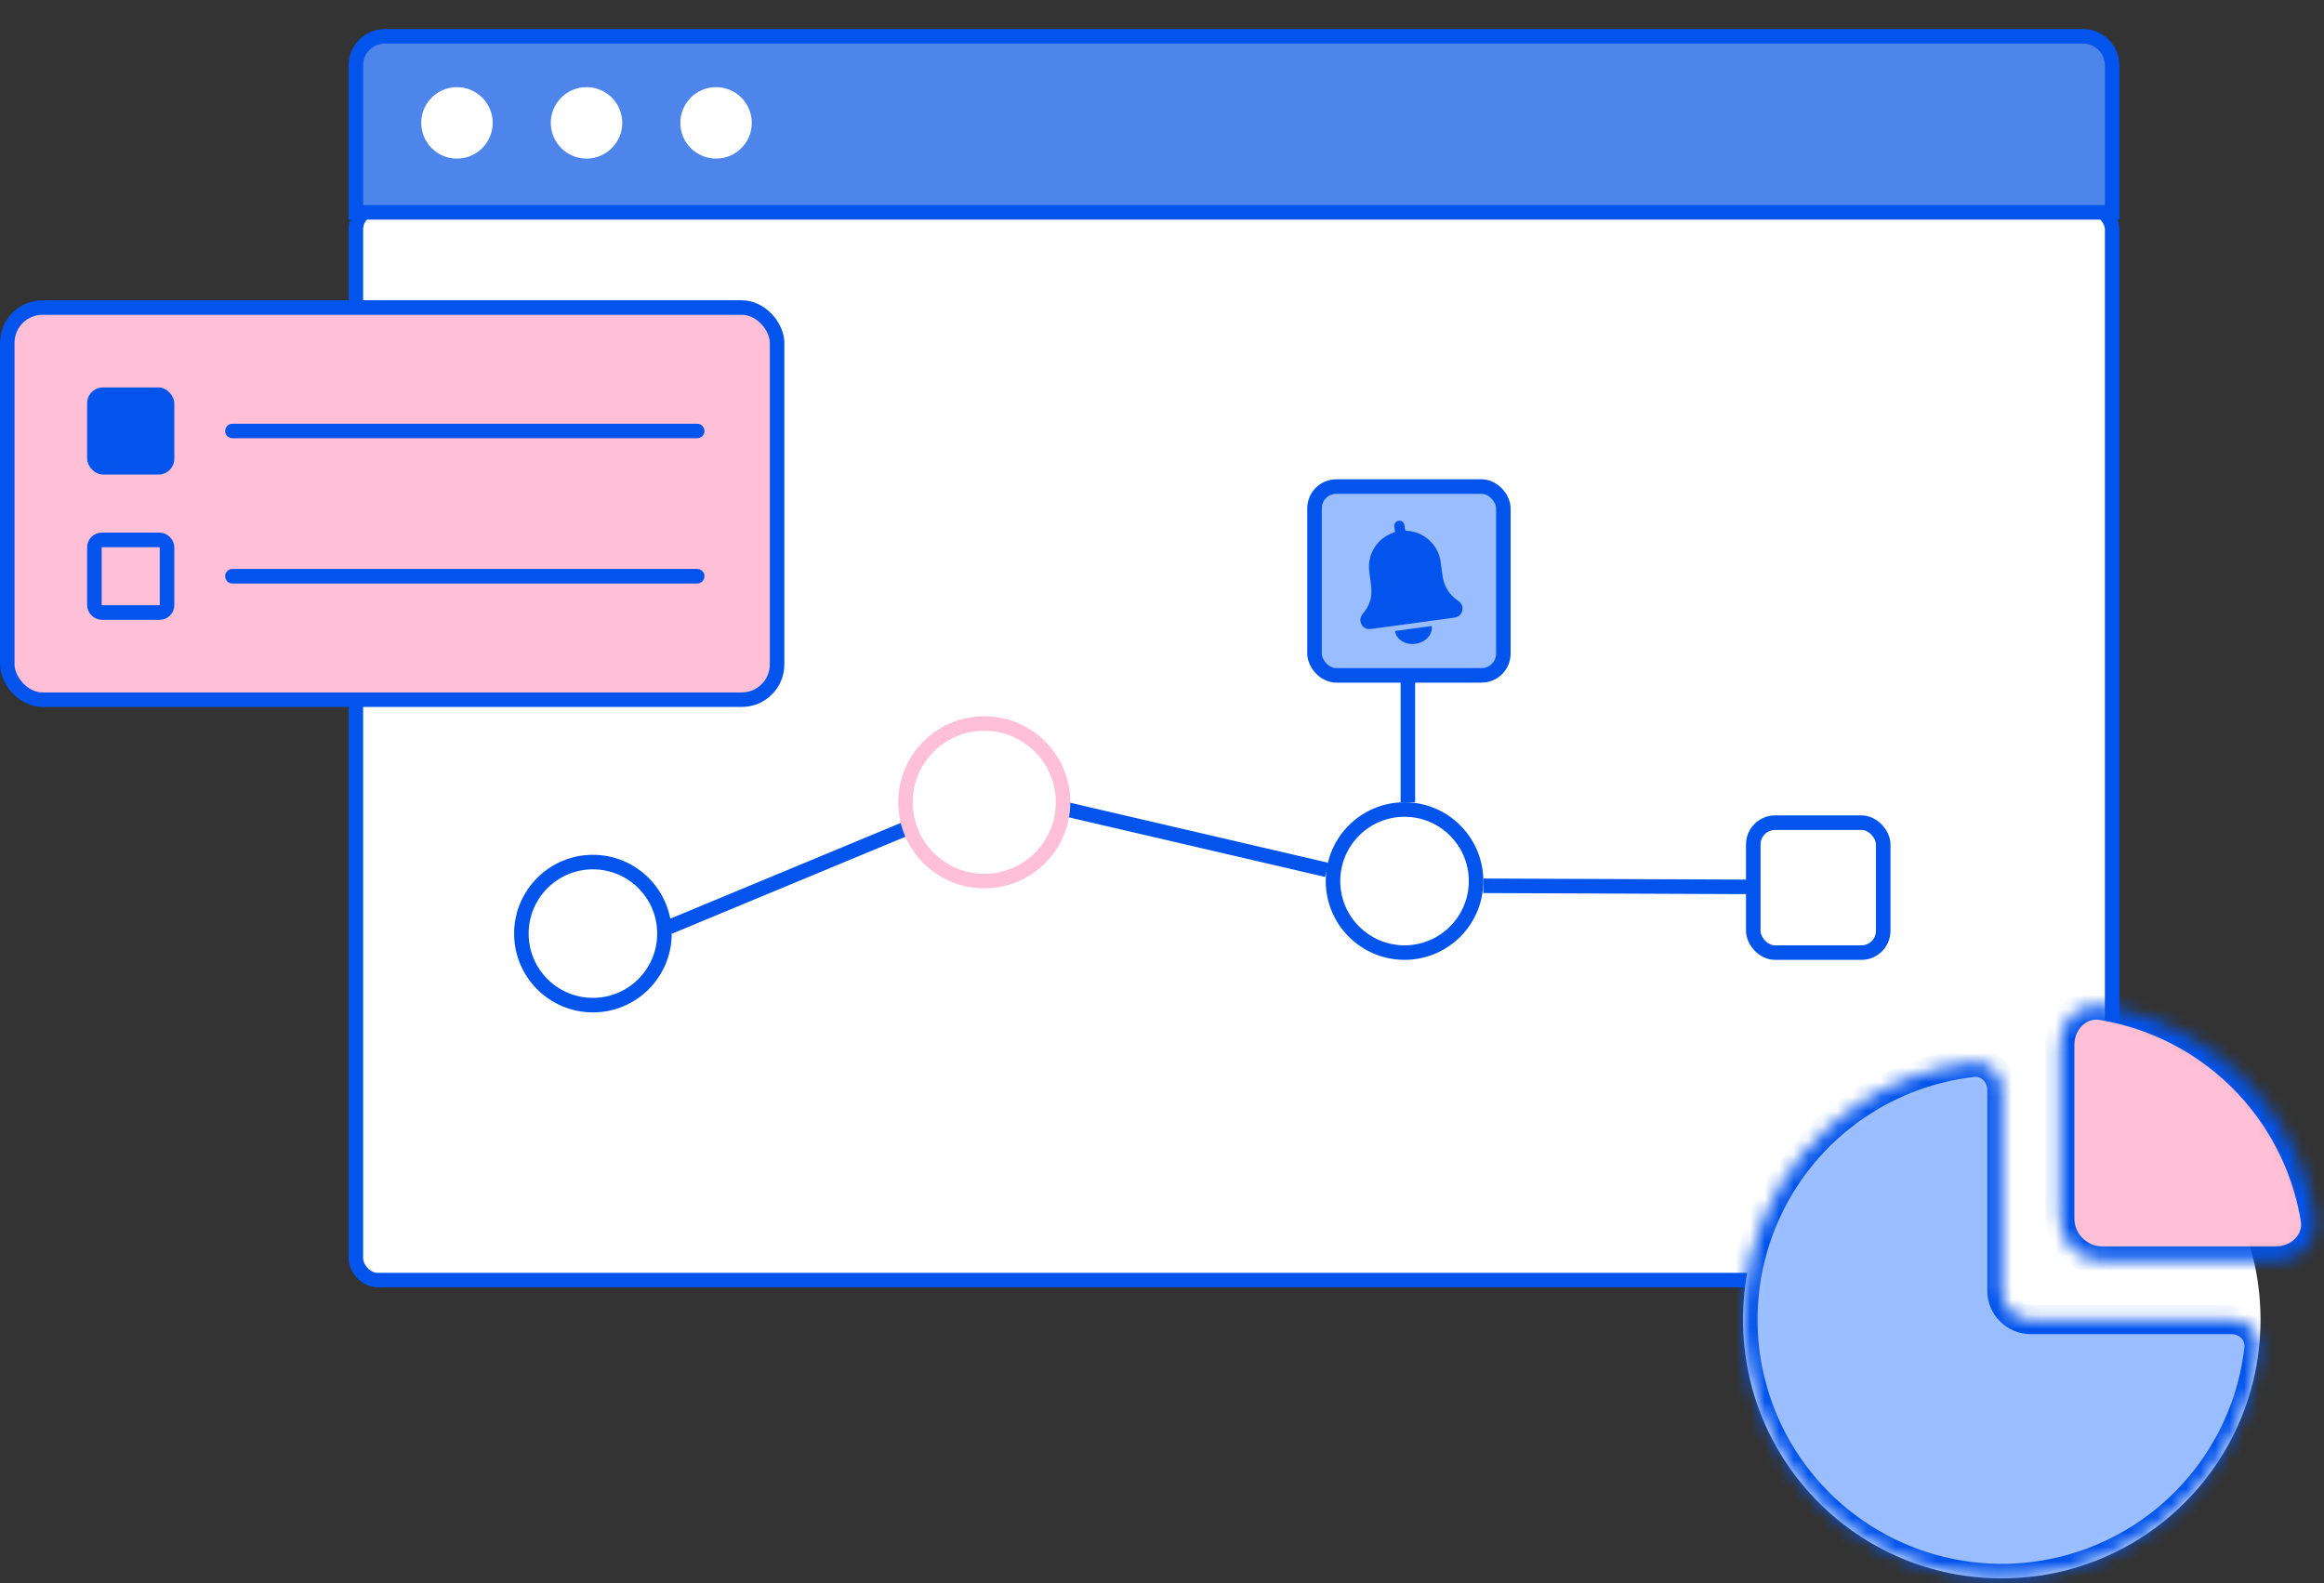 <?xml version="1.0" encoding="utf-8"?>
<svg xmlns="http://www.w3.org/2000/svg" width="160" height="109" viewBox="0 0 160 109" fill="none">
<rect x="0" y="0" width="160" height="109" fill="#333333" stroke="none"/>
<rect x="24.5" y="14.293" width="120.916" height="73.843" rx="1.5" fill="white" stroke="#0254EC"/>
<path d="M46.063 63.827L62.5 57" stroke="#0254EC"/>
<path d="M73.189 55.671L91.345 59.893" stroke="#0254EC"/>
<path d="M102.123 60.988L120.763 61.064" stroke="#0254EC"/>
<circle cx="67.764" cy="55.239" r="5.425" stroke="#FFBFD6"/>
<line x1="96.927" y1="44.39" x2="96.927" y2="55.24" stroke="#0254EC"/>
<rect x="90.5" y="33.5" width="13" height="13" rx="1.5" fill="#99BDFF" stroke="#0254EC"/>
<path d="M100.114 42.527C100.442 42.482 100.664 42.265 100.688 41.955C100.708 41.7 100.599 41.503 100.386 41.364C100.163 41.218 99.97 41.04 99.806 40.83C99.535 40.483 99.377 40.087 99.317 39.651C99.269 39.31 99.228 38.967 99.175 38.626C98.996 37.474 97.99 36.583 96.828 36.546C96.757 36.544 96.739 36.519 96.733 36.456C96.723 36.354 96.709 36.252 96.692 36.151C96.659 35.956 96.484 35.829 96.293 35.856C96.106 35.883 95.975 36.051 95.994 36.243C96.005 36.353 96.021 36.464 96.038 36.574C96.046 36.621 96.034 36.642 95.986 36.657C94.985 36.983 94.316 37.842 94.252 38.893C94.241 39.066 94.259 39.243 94.279 39.416C94.32 39.79 94.388 40.161 94.415 40.535C94.462 41.171 94.264 41.735 93.855 42.221C93.734 42.365 93.645 42.516 93.655 42.709C93.676 43.095 93.986 43.355 94.373 43.307C94.689 43.268 95.005 43.222 95.321 43.179C95.968 43.091 99.164 42.657 100.114 42.527Z" fill="#0254EC"/>
<path d="M96.044 43.445C96.123 44.027 96.753 44.421 97.451 44.326C98.149 44.231 98.65 43.683 98.571 43.102" fill="#0254EC"/>
<rect x="120.707" y="56.642" width="8.946" height="8.946" rx="1.5" fill="white" stroke="#0254EC"/>
<circle cx="40.82" cy="64.28" r="4.925" fill="white" stroke="#0254EC"/>
<circle cx="96.698" cy="60.662" r="4.925" fill="white" stroke="#0254EC"/>
<path d="M24.5 4.5C24.5 3.395 25.395 2.5 26.5 2.5H143.416C144.52 2.5 145.416 3.395 145.416 4.5V14.62H24.5V4.5Z" fill="#4D85EB"/>
<circle cx="31.46" cy="8.46" r="2.46" fill="white"/>
<circle cx="40.38" cy="8.46" r="2.46" fill="white"/>
<circle cx="49.299" cy="8.46" r="2.46" fill="white"/>
<path d="M24.5 4.5C24.5 3.395 25.395 2.5 26.5 2.5H143.416C144.52 2.5 145.416 3.395 145.416 4.5V14.62H24.5V4.5Z" stroke="#0254EC"/>
<rect x="0.5" y="21.174" width="53" height="27" rx="2.43" fill="#FFBFD6"/>
<rect x="6" y="26.674" width="6" height="6" rx="1.091" fill="#0254EC"/>
<path d="M16 29.674H48" stroke="#0254EC" stroke-linecap="round"/>
<rect x="6.5" y="37.174" width="5" height="5" rx="0.5" stroke="#0254EC" stroke-linecap="round" stroke-linejoin="round"/>
<path d="M16 39.674H48" stroke="#0254EC" stroke-linecap="round"/>
<rect x="0.5" y="21.174" width="53" height="27" rx="2.43" stroke="#0254EC"/>
<circle cx="137.815" cy="90.858" r="17.815" fill="white"/>
<mask id="path-23-inside-1_4925_148083" fill="white">
<path d="M153.63 90.858C154.734 90.858 155.641 91.756 155.517 92.854C155.2 95.671 154.213 98.382 152.627 100.755C150.67 103.685 147.887 105.968 144.632 107.317C141.377 108.665 137.795 109.018 134.339 108.33C130.884 107.643 127.709 105.946 125.218 103.455C122.726 100.963 121.03 97.789 120.342 94.333C119.655 90.877 120.008 87.296 121.356 84.04C122.704 80.785 124.988 78.003 127.917 76.045C130.291 74.46 133.002 73.473 135.819 73.155C136.917 73.031 137.815 73.938 137.815 75.043V88.858C137.815 89.962 138.71 90.858 139.815 90.858H153.63Z"/>
</mask>
<path d="M153.63 90.858C154.734 90.858 155.641 91.756 155.517 92.854C155.2 95.671 154.213 98.382 152.627 100.755C150.67 103.685 147.887 105.968 144.632 107.317C141.377 108.665 137.795 109.018 134.339 108.33C130.884 107.643 127.709 105.946 125.218 103.455C122.726 100.963 121.03 97.789 120.342 94.333C119.655 90.877 120.008 87.296 121.356 84.04C122.704 80.785 124.988 78.003 127.917 76.045C130.291 74.46 133.002 73.473 135.819 73.155C136.917 73.031 137.815 73.938 137.815 75.043V88.858C137.815 89.962 138.71 90.858 139.815 90.858H153.63Z" fill="#99BDFF" stroke="#0254EC" stroke-width="2" mask="url(#path-23-inside-1_4925_148083)"/>
<mask id="path-24-inside-2_4925_148083" fill="white">
<path d="M141.815 71.93C141.815 70.312 143.135 68.976 144.732 69.241C146.067 69.462 147.376 69.836 148.632 70.356C150.794 71.252 152.758 72.564 154.412 74.218C156.066 75.872 157.378 77.836 158.274 79.998C158.794 81.254 159.168 82.563 159.389 83.898C159.654 85.495 158.318 86.815 156.7 86.815L144.745 86.815C143.127 86.815 141.815 85.503 141.815 83.885L141.815 71.93Z"/>
</mask>
<path d="M141.815 71.93C141.815 70.312 143.135 68.976 144.732 69.241C146.067 69.462 147.376 69.836 148.632 70.356C150.794 71.252 152.758 72.564 154.412 74.218C156.066 75.872 157.378 77.836 158.274 79.998C158.794 81.254 159.168 82.563 159.389 83.898C159.654 85.495 158.318 86.815 156.7 86.815L144.745 86.815C143.127 86.815 141.815 85.503 141.815 83.885L141.815 71.93Z" fill="#FFBFD6" stroke="#0254EC" stroke-width="2" mask="url(#path-24-inside-2_4925_148083)"/>
</svg>